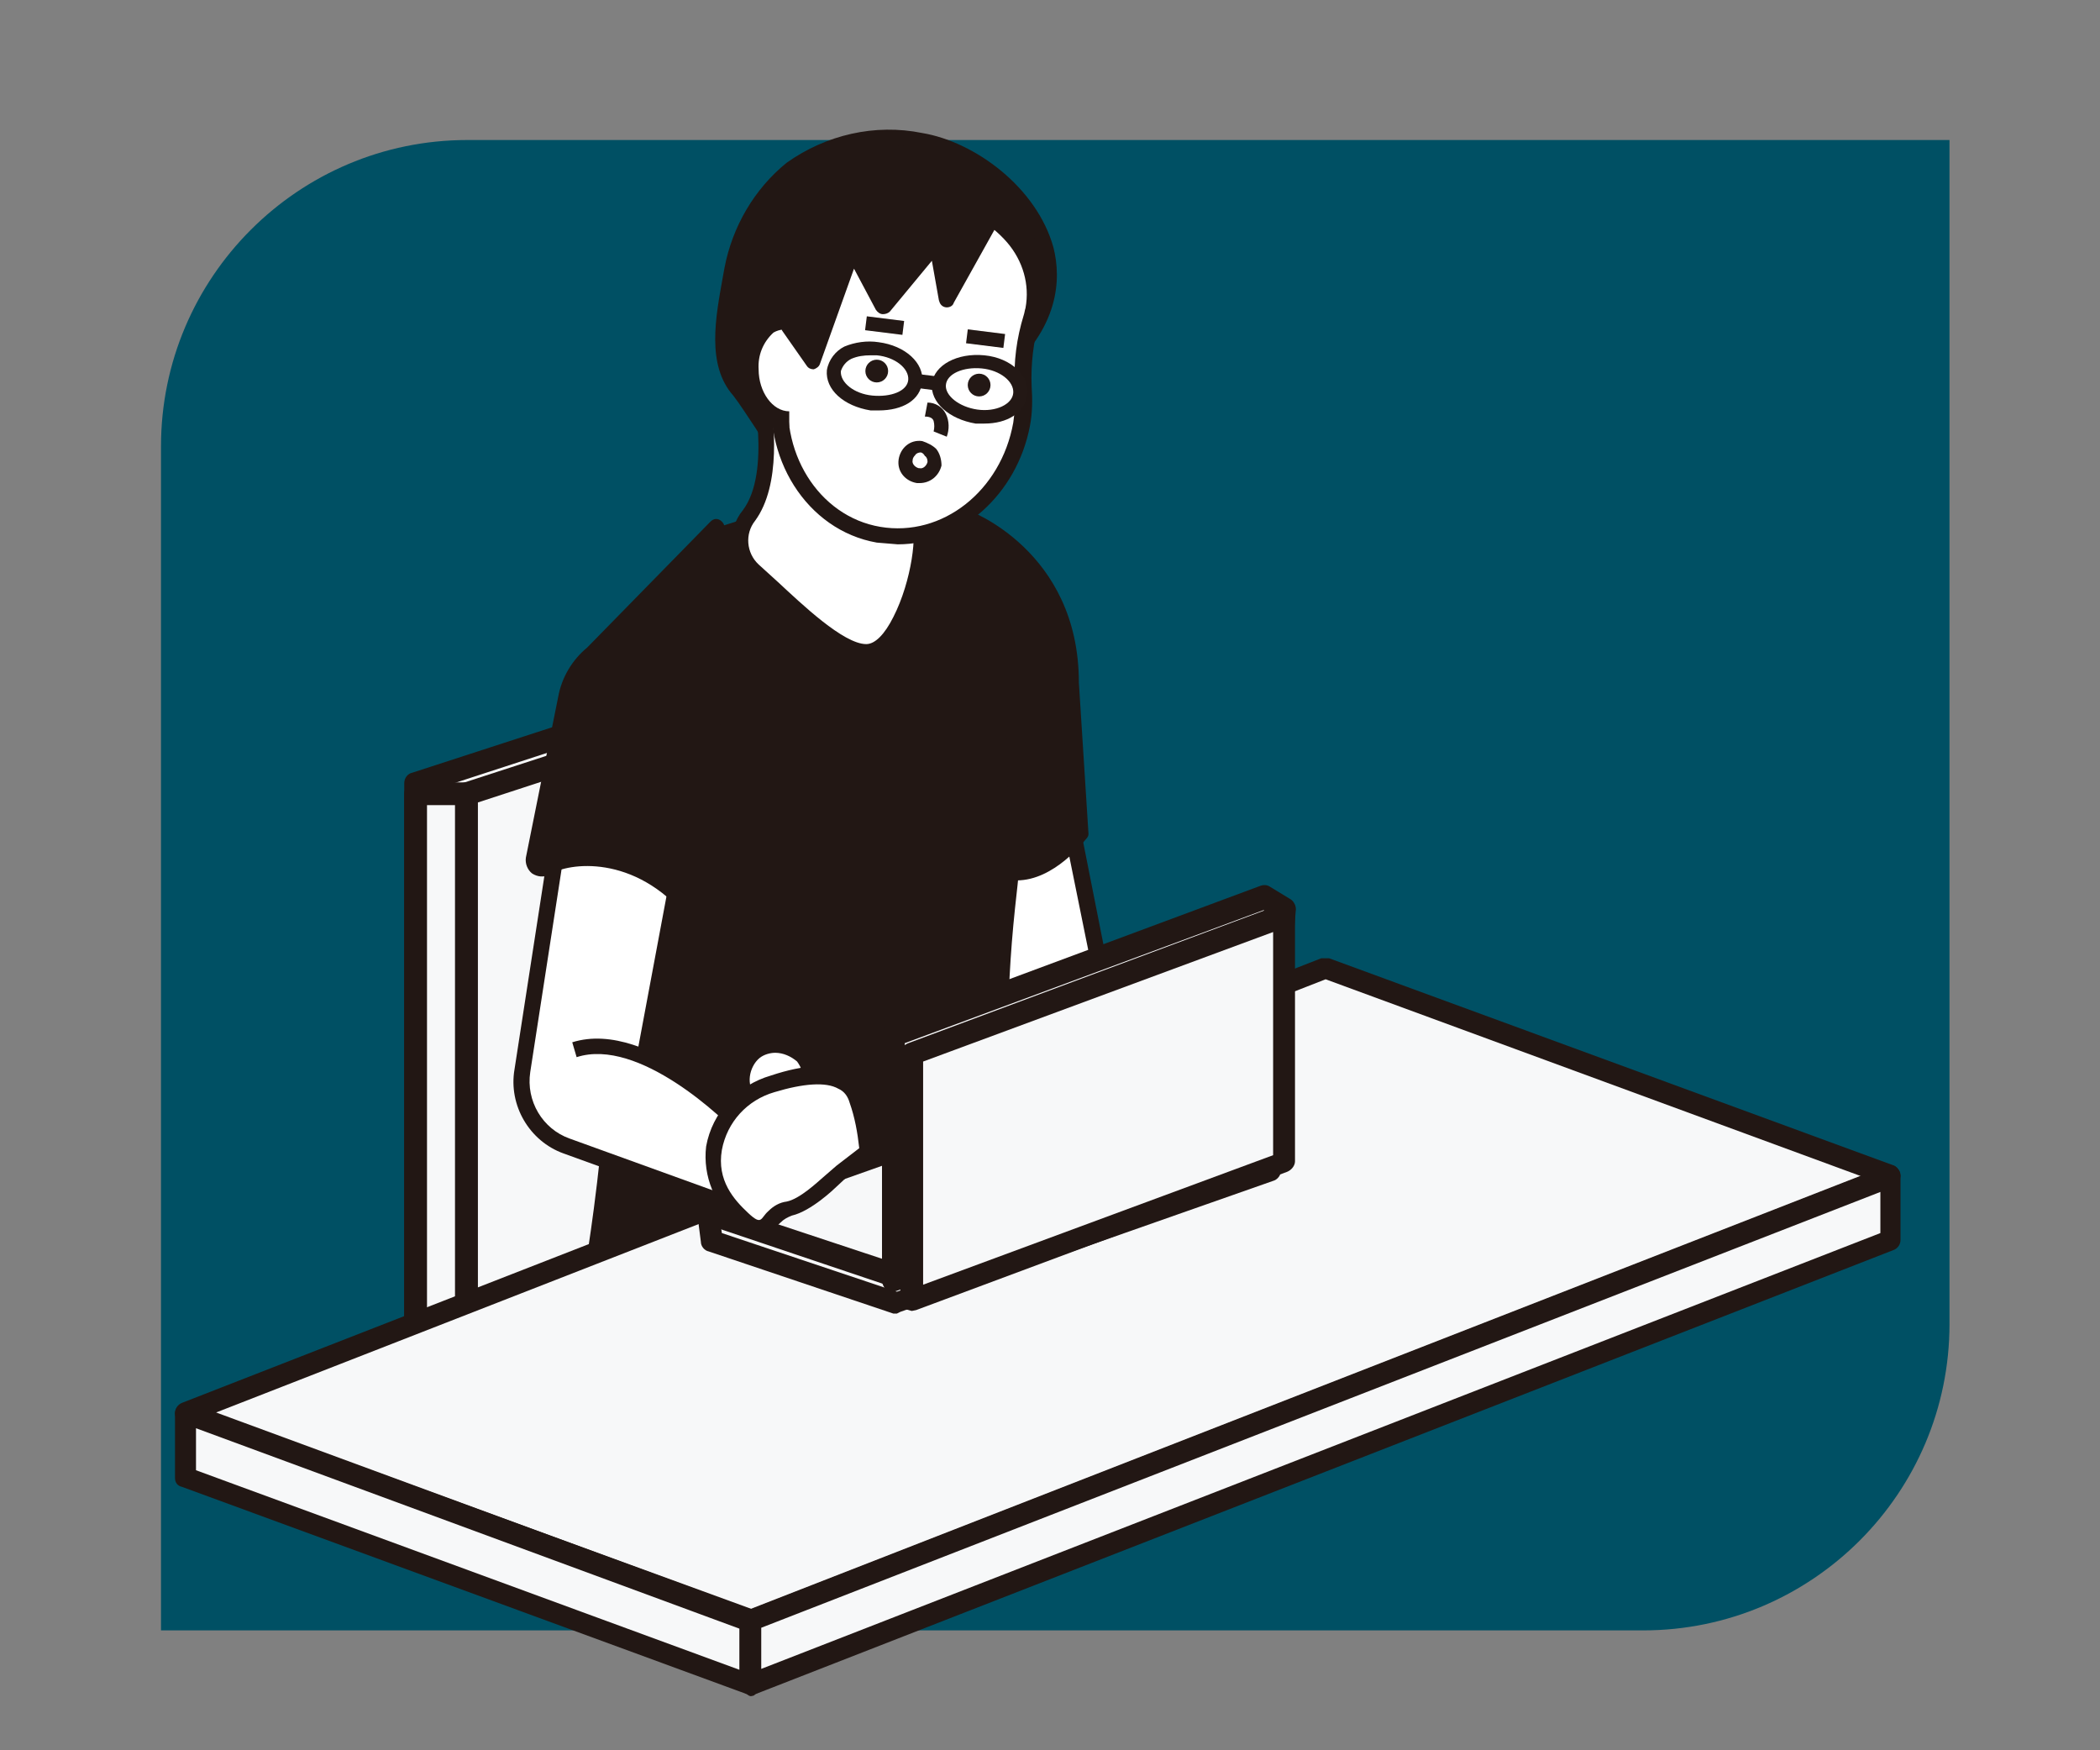 <?xml version="1.0" encoding="utf-8"?>
<!-- Generator: Adobe Illustrator 25.1.0, SVG Export Plug-In . SVG Version: 6.00 Build 0)  -->
<svg version="1.1" id="レイヤー_1" xmlns="http://www.w3.org/2000/svg" xmlns:xlink="http://www.w3.org/1999/xlink" x="0px"
	 y="0px" viewBox="0 0 240 200" style="enable-background:new 0 0 240 200;" xml:space="preserve">
<rect x="0" y="0" width="240" height="200" fill="#808080" stroke="none"/>
<style type="text/css">
	.st0{fill:#005064;}
	.st1{fill:#F7F8F9;}
	.st2{fill:#221714;}
	.st3{fill:#FFFFFF;}
	.st4{fill:#231815;}
	.st5{fill:none;}
</style>
<path class="st0" d="M53.4,16h169.4l0,0v135.3c0,19.3-15.7,35-35,35l0,0H18.4l0,0V51C18.4,31.7,34.1,16,53.4,16
	C53.4,16,53.4,16,53.4,16z"/>
<polygon class="st1" points="98.6,141.3 47.5,157.9 47.5,89.6 98.6,73 "/>
<path class="st2" d="M47.5,159.1l-0.7-0.2c-0.4-0.2-0.6-0.6-0.6-1.1V89.5c0-0.6,0.4-1.1,0.9-1.2l51.1-16.6c0.4-0.1,0.9-0.1,1.2,0.2
	c0.3,0.3,0.5,0.7,0.5,1.1v68.3c0,0.6-0.4,1-0.9,1.2l-51.1,16.6H47.5z M48.8,90.5v65.6l48.5-15.8V74.7L48.8,90.5z"/>
<polygon class="st1" points="104.3,142.3 53.3,159 53.3,90.7 104.3,74 "/>
<path class="st2" d="M53.3,160.3l-0.8-0.2c-0.3-0.3-0.5-0.7-0.5-1.1V90.7c0-0.5,0.3-1,0.8-1.2l51.1-16.6c0.4-0.3,0.9-0.2,1.2,0.2
	c0.3,0.3,0.5,0.7,0.5,1.1v68.3c0,0.5-0.3,1-0.8,1.1l-51.1,16.6L53.3,160.3z M54.6,91.7v65.6l48.4-15.8V75.9L54.6,91.7z"/>
<rect x="47.5" y="90.7" class="st1" width="5.7" height="68.3"/>
<path class="st2" d="M53.3,160.3h-5.8c-0.7,0-1.3-0.6-1.3-1.3l0,0V90.7c0-0.7,0.6-1.3,1.3-1.3c0,0,0,0,0,0h5.8
	c0.7,0,1.3,0.6,1.3,1.3l0,0V159C54.6,159.7,54,160.3,53.3,160.3C53.3,160.3,53.3,160.3,53.3,160.3z M48.8,157.7H52V92h-3.2V157.7z"
	/>
<polygon class="st3" points="121.9,91.3 125.3,108.8 120.7,126 107.5,127.5 99.5,109.1 "/>
<path class="st2" d="M106.9,128.5l-8.5-19.6l24.1-19.2l3.8,19.2l-4.7,18.1L106.9,128.5z M100.7,109.3l7.4,17.1l11.9-1.3l4.4-16.4
	l-3.2-15.8L100.7,109.3z"/>
<polygon class="st3" points="118.5,86.1 110.5,117.8 100.1,111.7 106.5,80.6 "/>
<path class="st2" d="M111.2,119.2L99,112.1l6.9-32.9l13.7,6.3L111.2,119.2z M101.2,111.3l8.8,5.1l7.4-29.8l-10.1-4.7L101.2,111.3z"
	/>
<path class="st2" d="M83.8,30.9c-0.9,4.6-2.2,10.3,0.7,13.8s7,12.5,11.6,13.3c9.6,1.8,11.1-9.8,18.1-15.8
	c13.3-11.2,0.9-24.4-8.9-26.2C93.2,14,85.4,22.1,83.8,30.9z"/>
<path class="st2" d="M98,59.1l-2.1-0.2c-3.7-0.7-6.9-5.7-9.5-9.9c-1-1.5-1.9-2.9-2.6-3.8c-3.1-3.5-2-9-1.2-13.5l0.2-1.1l0,0
	c0.9-4.7,3.4-9,7.1-12c4.5-3.2,10.1-4.5,15.5-3.4c6,1,13.1,6.2,15,13.1c0.9,3.6,0.7,9.2-5.8,14.7c-2.4,1.9-4.1,4.7-5.7,7.3
	C106.3,54.7,103.5,59.1,98,59.1z M84.8,31l-0.3,1.2c-0.7,4.2-1.6,9,0.8,12c0.7,0.9,1.6,2.3,2.7,3.9c2.3,3.5,5.4,8.5,8.3,8.9
	c5.7,1,8.1-2.8,11.2-7.7c1.6-2.9,3.7-5.6,6.2-7.8c4.5-3.9,6.2-8.3,5-12.8c-1.6-6.1-8.2-10.8-13.5-11.7c-4.9-1.1-10,0-14,3
	C87.8,22.8,85.5,26.7,84.8,31z"/>
<path class="st3" d="M108.2,138.7c0,0-11.8,1.7-15,4.8"/>
<path class="st2" d="M93.8,144.2l-1.3-1.3c3.4-3.4,15.1-5.1,15.5-5.2l0.2,1.7C105.2,140.1,96.3,141.8,93.8,144.2z"/>
<path class="st2" d="M101.5,56.1l8.8,3.1c0,0,12,4.2,12,18.8l1.1,17.3c0,0-6.6,8.6-11.8,1.4"/>
<path class="st2" d="M116.2,100.6L116.2,100.6c-2.3-0.1-4.4-1.3-5.5-3.3c-0.3-0.4-0.2-1,0.2-1.3c0,0,0,0,0,0c0.4-0.3,1-0.2,1.3,0.2
	c0,0,0,0,0,0c1.2,1.7,2.5,2.5,3.9,2.5s5.1-2.4,6.2-3.7l-1-16.8c0-13.9-10.9-17.9-11.3-18l-8.8-3.3c-0.4-0.1-0.7-0.5-0.6-1
	c0-0.1,0.1-0.2,0.1-0.2c0.2-0.5,0.7-0.7,1.2-0.5c0,0,0,0,0,0l8.7,3.1c0.1,0,12.7,4.6,12.7,19.7l1.1,17.3c0,0.2-0.1,0.4-0.3,0.6
	C123.9,96.1,120.5,100.6,116.2,100.6z"/>
<path class="st2" d="M118.5,77.3l-2.8,5.3c0,0,1.2,2.8-0.9,21.1c-1.1,10.5-1.1,21,0,31.5c0,0-40.2,16.3-46.9,9c0,0,5.8-34,1.6-60.7
	l12.8-22.3l17.8-5.7"/>
<path class="st2" d="M74.7,146.9c-3.4,0-6.1-0.7-7.5-2.2c-0.2-0.2-0.3-0.4-0.2-0.7c0.1-0.4,5.7-34.1,1.6-60.4c0-0.2,0-0.5,0.1-0.7
	l12.9-22.3c0.1-0.2,0.4-0.4,0.6-0.4l17.8-5.6c0.5-0.1,1,0.1,1.2,0.6c0.1,0.5-0.1,1-0.6,1.2l-17.5,5.5L70.7,83.6
	c3.8,24.8-1,55.9-1.6,60.1c5.8,4.9,33.6-4.7,44.9-9.2c-1-10.3-0.9-20.6,0.1-30.9c1.8-17.3,0.8-20.6,0.8-20.7c-0.1-0.2-0.1-0.5,0-0.7
	l2.9-5.3c0.2-0.5,0.8-0.7,1.3-0.5c0.4,0.3,0.6,0.8,0.4,1.3l-2.6,5c0.3,1.4,0.8,6.2-0.9,21.1c-1.1,10.4-1.1,20.9,0,31.3
	c0.1,0.4-0.1,0.8-0.5,1C111.9,137.4,87.9,146.9,74.7,146.9z"/>
<path class="st3" d="M85.5,58.9c-1.5,1.9-1.2,4.7,0.7,6.3c2,1.7,9,9.3,12.8,9.3s7.7-13,6-15.4c-1.6-2-2.1-4.8-1.1-7.2
	c0.8-1.6,0.2-3.6-1.4-4.4c-0.1-0.1-0.2-0.1-0.4-0.2l-15.3-3.8C86.8,43.6,89.1,54,85.5,58.9z"/>
<path class="st2" d="M99,75.4c-3,0-7.2-3.7-11.3-7.6l-2.1-1.9c-2.3-1.9-2.6-5.3-0.7-7.6l0,0c3.3-4.4,1-14.3,1-14.5l-0.3-1.5
	l16.7,4.2c1.1,0.5,2,1.3,2.6,2.3c0.4,1.2,0.4,2.5-0.1,3.6c-0.9,2.1-0.6,4.1,0.9,6.3s0.2,8.6-1.9,12.7C102.4,74,100.8,75.4,99,75.4z
	 M86.3,59.5c-1.2,1.5-1,3.7,0.4,5l2.2,2c2.7,2.5,7.5,7.1,10.1,7.1c1,0,2.1-1.1,3.1-3.1c2.1-4.1,2.8-9.8,2-10.9
	c-1.7-2.3-2.2-5.4-1.2-8.1c0.4-0.6,0.4-1.4,0.1-2c-0.3-0.6-0.8-1-1.4-1.3l-13.7-3.5C88.5,48.1,89.3,55.4,86.3,59.5z"/>
<path class="st3" d="M90.7,39.3c1.1-2.4,1.6-5,1.7-7.7c0-0.3,0.1-0.6,0.1-1c1.1-5.9,7.7-9.7,14.8-8.5s11.9,7.1,10.8,13.1
	c-0.1,0.3-0.1,0.6-0.2,1c-0.8,2.5-1.2,5.2-1,7.8c0.1,1.5,0.1,2.9-0.2,4.4c-1.5,8.3-8.8,14.1-16.4,12.7s-12.4-9.2-11-17.6
	C89.6,42,90.1,40.6,90.7,39.3z"/>
<path class="st2" d="M102.6,62.2l-2.4-0.2c-8-1.4-13.3-9.8-11.8-18.6c0.4-1.5,0.8-3,1.4-4.4l0,0c1.1-2.3,1.7-4.8,1.8-7.4
	c0-0.3,0.1-0.7,0.1-1.1c0.6-3.2,2.6-6,5.5-7.5c3.1-1.8,6.8-2.4,10.3-1.7c3.5,0.6,6.7,2.4,9,5.1c2.1,2.5,3.1,5.8,2.6,9.1
	c-0.1,0.4-0.2,0.7-0.3,1.1c-0.7,2.4-1,5-0.9,7.5c0.1,1.5,0.1,3.1-0.2,4.6C116.2,56.5,109.8,62.2,102.6,62.2z M91.6,39.7
	c-0.6,1.3-1,2.6-1.3,4c-1.4,7.8,3.2,15.3,10.3,16.5s13.8-4.1,15.2-11.9c0.2-1.4,0.3-2.7,0.2-4.1c-0.2-2.8,0.2-5.6,1-8.2
	c0.1-0.3,0.1-0.5,0.2-0.8c0.5-2.7-0.3-5.4-2.1-7.5c-2-2.3-4.8-3.9-7.9-4.4c-3.1-0.6-6.3-0.1-9,1.4c-2.4,1.3-4.1,3.6-4.7,6.3
	c-0.1,0.3-0.1,0.6-0.1,0.9C93.2,34.6,92.6,37.2,91.6,39.7z"/>
<path class="st3" d="M90.2,48c-2.4,0-4.5-2.5-4.5-5.8c-0.1-1.9,0.8-3.7,2.2-5c1-0.7,2.2-0.7,3.3-0.2l1.1,0.6"/>
<path class="st2" d="M90.2,48.8c-3,0-5.3-2.9-5.3-6.6c-0.1-2.2,0.7-4.3,2.4-5.7c1.3-0.9,3-1.1,4.4-0.3l1.1,0.5l-0.9,1.7l-1.1-0.5
	c-0.8-0.4-1.7-0.3-2.4,0.1c-1.2,1.1-1.8,2.6-1.7,4.2c0,2.6,1.6,4.8,3.5,4.8l0,0V48.8z"/>
<path class="st2" d="M113.4,24.7l-5.3,9.4l-1.1-6.6l-6,7.5l-3.5-6.5L93,41.2l-2.8-4C90.2,37.2,92.5,10.7,113.4,24.7z"/>
<path class="st2" d="M93,42.2c-0.3,0-0.6-0.1-0.8-0.4l-2.8-4c-0.1-0.2-0.2-0.5-0.2-0.7c0-0.5,1.2-12.7,8.9-16.4
	c4.2-2.1,9.6-1,15.9,3.2c0.4,0.3,0.5,0.8,0.3,1.2l-5.3,9.5c-0.1,0.4-0.6,0.6-1,0.5c-0.4-0.1-0.6-0.4-0.7-0.8l-0.8-4.5l-4.8,5.8
	c-0.2,0.2-0.5,0.3-0.8,0.3c-0.3,0-0.6-0.2-0.8-0.5l-2.5-4.7l-3.9,10.9C93.6,41.9,93.3,42.1,93,42.2z M91.1,37l1.7,2.3l4-11
	c0.1-0.4,0.4-0.6,0.8-0.7c0.4,0,0.7,0.2,0.9,0.5l2.8,5.2l5.2-6.3c0.2-0.3,0.6-0.5,1-0.4c0.3,0.1,0.6,0.4,0.6,0.8l0.7,4l3.4-6.3
	c-5.3-3.3-9.8-4.3-13.3-2.6C92.9,25.3,91.4,35.1,91.1,37z"/>
<circle class="st3" cx="116.6" cy="118.1" r="4"/>
<path class="st2" d="M116.6,123c-0.9,0-1.8-0.3-2.6-0.8c-2.3-1.4-3-4.4-1.6-6.7c0,0,0,0,0-0.1c1.5-2.3,4.5-3,6.8-1.6
	c1.1,0.6,1.9,1.7,2.1,3c0.4,1.3,0.1,2.6-0.6,3.7l0,0C119.9,122,118.3,123,116.6,123z M116.6,115.1h-0.8c-0.8,0.1-1.5,0.7-1.8,1.4
	c-0.9,1.4-0.5,3.3,0.9,4.2c1.5,0.9,3.4,0.4,4.3-1c0.4-0.7,0.5-1.5,0.3-2.2c-0.2-0.8-0.7-1.5-1.4-1.9
	C117.7,115.2,117.2,115,116.6,115.1z"/>
<path class="st3" d="M131.4,130.2c1.6-3.3,1.1-7.3-1.1-10.2c-2.3-3.1-5.9-6.8-9.1-4.3c-5.1,4-4.3,4.5-4.3,4.5l1,3.4l0.4,2
	c0,0,0.7,3.8,2.1,5.2s0.2,4.4,3.6,4.1S129.7,133.8,131.4,130.2z"/>
<path class="st2" d="M123.4,135.7c-2.5,0-2.9-1.7-3.3-2.9c-0.1-0.5-0.3-1-0.5-1.4c-1.5-1.6-2.2-5.3-2.3-5.7l-0.4-2l-0.9-3h-0.1V120
	c0-0.4-0.1-1.4,4.8-5c1-0.8,2.2-1.1,3.4-1c2.2,0.3,4.6,2.1,7.1,5.5c2.4,3.2,2.9,7.5,1.2,11.2c-2.3,4.5-6.9,4.9-8.4,5H123.4z
	 M117.9,120l0.8,3.3l0.5,2c0.2,1,0.7,3.8,1.7,4.8c0.6,0.6,1,1.4,1.1,2.3c0.3,1.2,0.4,1.6,1.8,1.5s5.2-0.9,6.8-4.1l0,0
	c1.4-3,1.1-6.5-0.9-9.2c-2.1-2.8-4.1-4.6-5.8-4.8c-0.7-0.1-1.5,0.1-2,0.6C120.4,117.4,119.1,118.7,117.9,120z"/>
<polygon class="st1" points="21.2,161.4 85.8,185.1 216,134.4 151.4,110.7 "/>
<path class="st2" d="M85.8,186.4h-0.4l-64.6-23.8c-0.5-0.2-0.8-0.6-0.8-1.1c0-0.5,0.3-1,0.8-1.2L151,109.5h0.9l64.6,23.7
	c0.4,0.2,0.6,0.6,0.7,1.1c0,0.5-0.3,1-0.7,1.2L86.3,186.3L85.8,186.4z M24.7,161.4l61.1,22.5l126.9-49.5l-61.2-22.5L24.7,161.4z"/>
<polygon class="st1" points="21.2,161.4 21.2,168.9 85.8,192.6 85.8,185.1 "/>
<path class="st2" d="M85.8,193.8c-0.2,0-0.3-0.1-0.4-0.2l-64.6-23.7c-0.5-0.1-0.8-0.5-0.8-1v-7.4c0-0.4,0.2-0.8,0.6-1
	c0.3-0.2,0.7-0.3,1-0.1L86.3,184c0.4,0.2,0.7,0.7,0.7,1.2v7.4c0,0.4-0.2,0.7-0.5,0.9L85.8,193.8z M22.4,168l62.1,22.8v-4.7
	l-62.1-22.9V168z"/>
<polygon class="st1" points="85.8,185.1 85.8,192.6 216,141.8 216,134.4 "/>
<path class="st2" d="M85.8,193.8l-0.6-0.3c-0.3-0.2-0.5-0.5-0.6-0.9v-7.5c0-0.5,0.3-0.9,0.8-1.1l130.2-50.8c0.4-0.1,0.8-0.1,1.1,0.2
	c0.3,0.2,0.5,0.5,0.5,0.9v7.4c0,0.5-0.3,0.9-0.7,1.1L86.3,193.6C86.2,193.8,85.9,193.8,85.8,193.8z M87,186v4.7l127.9-49.8v-4.7
	L87,186z"/>
<polygon class="st3" points="78.8,93.2 73,124.4 62.1,119.6 64.8,88.7 "/>
<path class="st2" d="M73.6,125.7L61,120.3l3-32.9l15.8,5.2L73.6,125.7z M63.1,119.1l9.2,4l5.5-29.4l-12.2-3.9L63.1,119.1z"/>
<path class="st3" d="M64.9,88l-5.3,34.3c-0.5,3.7,1.6,7.3,5.1,8.6l19.9,7.2l0.8-8.7c0,0-11.5-12.3-19.8-9.6"/>
<path class="st2" d="M85.4,139.4l-21-7.6c-3.9-1.4-6.3-5.5-5.6-9.6l5.3-34.3l1.8,0.3l-5.3,34.3c-0.5,3.3,1.4,6.5,4.5,7.6l18.8,6.8
	l0.6-7.1c-1.7-1.9-11.5-11.3-18.6-9l-0.5-1.7c8.9-2.8,20.3,9.3,20.8,9.8l0.3,0.3L85.4,139.4z"/>
<path class="st2" d="M81.8,60.3L67.6,74.7c-1.6,1.2-2.7,3-3,5l-3.7,18.4c-0.1,0.5,0.2,1,0.7,1c0.2,0,0.5,0,0.7-0.1
	c2.9-1.7,10.9-2.3,17,5.2c0.2,0.3,0.5,0.4,0.8,0.2c0.1-0.1,0.2-0.2,0.3-0.4c0.6-2.4,1.5-7.7,2.1-11.9"/>
<path class="st2" d="M79.8,105.4c-0.5,0-0.9-0.2-1.2-0.5c-6.1-7.4-13.7-6.3-15.7-5c-0.7,0.4-1.5,0.3-2.1-0.1
	c-0.5-0.4-0.8-1.1-0.7-1.8l3.7-18.4c0.4-2.2,1.6-4.2,3.3-5.6l14.1-14.4c0.4-0.4,0.9-0.4,1.3,0c0.4,0.4,0.4,0.9,0,1.3L68.4,75.3h-0.1
	c-1.4,1.1-2.4,2.7-2.7,4.5l-3.7,18.5c2.8-1.7,11.1-2.8,17.7,4.8c0.5-2.5,1.4-7.3,1.9-11.1c0.1-0.5,0.6-0.9,1.1-0.9
	c0.5,0.2,0.8,0.6,0.9,1.1c-0.6,4.4-1.7,9.8-2.1,11.9c-0.1,0.6-0.5,1.1-1.1,1.2L79.8,105.4z"/>
<circle class="st3" cx="88.6" cy="123.4" r="4"/>
<path class="st2" d="M88.6,128.3h-0.5c-1.3-0.1-2.5-0.8-3.2-1.9c-1.9-1.9-1.9-5,0-6.9c1.9-1.9,5-1.9,6.9,0c0.2,0.2,0.5,0.5,0.6,0.8
	c0.9,1,1.2,2.3,1,3.6c-0.1,1.3-0.7,2.5-1.8,3.3C90.8,127.9,89.7,128.3,88.6,128.3z M88.6,120.3c-0.6,0-1.3,0.2-1.8,0.6
	c-0.6,0.5-1,1.3-1.1,2.1c-0.1,0.8,0.1,1.6,0.7,2.2l0,0c0.4,0.7,1.2,1.1,2,1.1c0.8,0.1,1.6-0.1,2.3-0.6c0.7-0.5,1.1-1.3,1.1-2.1
	c0.1-0.8-0.2-1.6-0.7-2.3C90.4,120.7,89.5,120.3,88.6,120.3z"/>
<polygon class="st1" points="145.1,133.8 123.9,126.8 80.9,138.7 81.3,141.8 102.5,148.9 "/>
<path class="st2" d="M102.5,150.1h-0.4L81,143c-0.5-0.1-0.9-0.6-0.9-1.1l-0.4-3.1c-0.1-0.6,0.3-1.3,0.9-1.4l43.1-11.9
	c0.2-0.2,0.6-0.2,0.8,0l21.1,7c0.7,0.3,1,1,0.7,1.7c-0.1,0.3-0.4,0.6-0.7,0.7l-42.7,15L102.5,150.1z M82.5,140.9l20,6.7l38.8-13.6
	l-17.3-5.7l-41.7,11.3L82.5,140.9z"/>
<polygon class="st1" points="145.1,130.8 123.9,123.6 81.3,138.8 102.5,145.8 "/>
<path class="st2" d="M102.5,147.1h-0.4L81,140c-0.5-0.2-0.9-0.7-0.9-1.2c-0.1-0.6,0.3-1.1,0.9-1.2l42.6-15.1h0.9l21.1,7.1
	c0.5,0.2,0.8,0.7,0.8,1.2c0,0.5-0.3,1-0.8,1.2l-42.7,15L102.5,147.1z M85.3,138.7l17.2,5.7l38.8-13.6L124,125L85.3,138.7z"/>
<polygon class="st1" points="144.5,102.5 102.1,118.3 102.1,146.3 144.5,130.7 146.9,103.8 "/>
<path class="st2" d="M102.1,147.6l-0.8-0.2c-0.3-0.3-0.5-0.7-0.5-1.1v-28.1c0-0.5,0.3-1,0.8-1.2l42.5-15.8c0.3-0.1,0.7-0.1,1,0.1
	l2.3,1.4c0.4,0.2,0.7,0.7,0.7,1.2l-2.3,26.8c0,0.5-0.3,0.8-0.9,1l-42.4,15.8L102.1,147.6z M103.4,119.2v25.4l39.9-14.8l2.2-25.1
	l-1.1-0.7L103.4,119.2z"/>
<polygon class="st1" points="146.7,104.7 104.2,120.5 104.2,148.5 146.7,132.8 "/>
<path class="st2" d="M104.2,149.8l-0.7-0.2c-0.4-0.3-0.6-0.7-0.6-1.1v-28.1c0-0.6,0.4-1,0.9-1.2l42.4-15.8c0.4-0.1,0.8-0.1,1.2,0.1
	c0.4,0.3,0.6,0.7,0.6,1.1v28.1c0,0.5-0.4,1-0.9,1.2l-42.4,15.8L104.2,149.8z M105.5,121.3v25.5l40-14.8v-25.5L105.5,121.3z"/>
<path class="st3" d="M81.6,131.2c0.7-3.6,3.2-6.4,6.7-7.5c3.7-1.2,8.7-1.9,9.8,1.8c1.7,6,0.8,6,0.8,6l-2.7,2.2l-1.4,1.3
	c0,0-2.7,2.6-4.6,3s-2.7,3.4-5.2,1.2C82.4,137.4,81.1,134.3,81.6,131.2z"/>
<path class="st2" d="M86.7,140.9c-0.9-0.1-1.7-0.4-2.3-1c-2.7-2.1-4.1-5.5-3.7-8.9l0,0c0.7-3.9,3.6-7,7.4-8.1
	c3.9-1.3,6.8-1.4,8.8-0.4c1.1,0.6,1.8,1.5,2.1,2.7c1.7,5.8,1.1,6.5,0.9,6.9l-0.3,0.3h-0.1l-2.5,1.9l-1.4,1.3
	c-0.2,0.2-2.9,2.8-5.1,3.3c-0.5,0.2-0.9,0.4-1.3,0.8C88.5,140.4,87.6,140.8,86.7,140.9z M82.5,131.4c-0.6,3.5,1.4,5.7,3,7.2
	s1.4,0.6,2.3-0.2c0.6-0.6,1.3-1,2.1-1.1c1.5-0.3,3.5-2.2,4.2-2.8l1.5-1.3l2.6-2c-0.2-1.8-0.5-3.5-1.1-5.2c-0.2-0.7-0.6-1.3-1.3-1.6
	c-1.4-0.8-4-0.6-7.3,0.4C85.4,125.7,83.1,128.2,82.5,131.4z"/>
<ellipse transform="matrix(0.124 -0.992 0.992 0.124 54.053 150.097)" class="st3" cx="112" cy="44.4" rx="3.1" ry="4.7"/>
<path class="st4" d="M112.5,48.4h-1c-3-0.5-5.2-2.4-5-4.6l0,0c0.3-2.1,2.9-3.5,6-3.2s5.2,2.4,4.9,4.5S115.1,48.4,112.5,48.4z
	 M108.1,44c-0.1,1.2,1.5,2.5,3.6,2.8s4-0.6,4.1-1.9s-1.5-2.6-3.6-2.8S108.2,42.7,108.1,44z"/>
<ellipse transform="matrix(0.124 -0.992 0.992 0.124 44.94 136.823)" class="st3" cx="99.9" cy="43" rx="3.1" ry="4.7"/>
<path class="st4" d="M100.4,46.9h-0.9c-3.1-0.5-5.2-2.4-5-4.6c0.2-1.2,1-2.2,2-2.7c1.2-0.5,2.6-0.7,3.9-0.5c3.1,0.4,5.2,2.4,5,4.5
	S103.2,46.9,100.4,46.9z M99.5,40.6c-0.8,0-1.5,0.1-2.2,0.4c-0.6,0.3-1,0.8-1.2,1.4l0,0c-0.1,1.3,1.5,2.6,3.6,2.8s4-0.5,4.1-1.8
	s-1.5-2.6-3.6-2.8L99.5,40.6z"/>
<line class="st5" x1="107.4" y1="43.8" x2="105.1" y2="43.6"/>
<rect x="105.2" y="42.5" transform="matrix(0.124 -0.992 0.992 0.124 49.648 143.432)" class="st4" width="1.6" height="2.3"/>
<circle class="st4" cx="100.2" cy="42.4" r="1.3"/>
<circle class="st4" cx="111.9" cy="44" r="1.3"/>
<line class="st5" x1="103.4" y1="37.6" x2="99" y2="37"/>
<rect x="100.3" y="35" transform="matrix(0.124 -0.992 0.992 0.124 51.709 132.889)" class="st4" width="1.6" height="4.3"/>
<line class="st5" x1="114.8" y1="39" x2="110.5" y2="38.4"/>
<rect x="111.8" y="36.5" transform="matrix(0.124 -0.992 0.992 0.124 60.334 145.602)" class="st4" width="1.6" height="4.3"/>
<circle class="st3" cx="105.1" cy="52.7" r="1.6"/>
<path class="st4" d="M105.1,55.2h-0.3c-1.3-0.2-2.3-1.3-2.1-2.7c0,0,0,0,0,0l0,0c0.2-1.3,1.3-2.3,2.7-2.1c0,0,0,0,0,0
	c0.6,0.2,1.2,0.5,1.6,0.9c0.4,0.5,0.6,1.2,0.6,1.9C107.3,54.4,106.3,55.2,105.1,55.2z M104.3,52.6c-0.1,0.4,0.3,0.8,0.7,0.9
	c0,0,0.1,0,0.1,0c0.4,0.1,0.8-0.3,0.9-0.7c0,0,0-0.1,0-0.1c0-0.2-0.1-0.5-0.3-0.6c-0.1-0.2-0.3-0.4-0.5-0.4c-0.2,0-0.5,0.1-0.6,0.3
	C104.4,52.2,104.3,52.4,104.3,52.6z"/>
<path class="st3" d="M107.5,49.6c0.5-0.9,0.2-2-0.7-2.5c-0.3-0.2-0.6-0.2-0.9-0.2"/>
<path class="st4" d="M108.2,49.9l-1.5-0.6l0.8,0.3l-0.8-0.3c0.1-0.4,0.1-0.8,0-1.2c-0.1-0.3-0.4-0.5-1-0.5L106,46
	c0.9,0,1.7,0.5,2.1,1.3C108.5,48.1,108.5,49.1,108.2,49.9z"/>
</svg>
